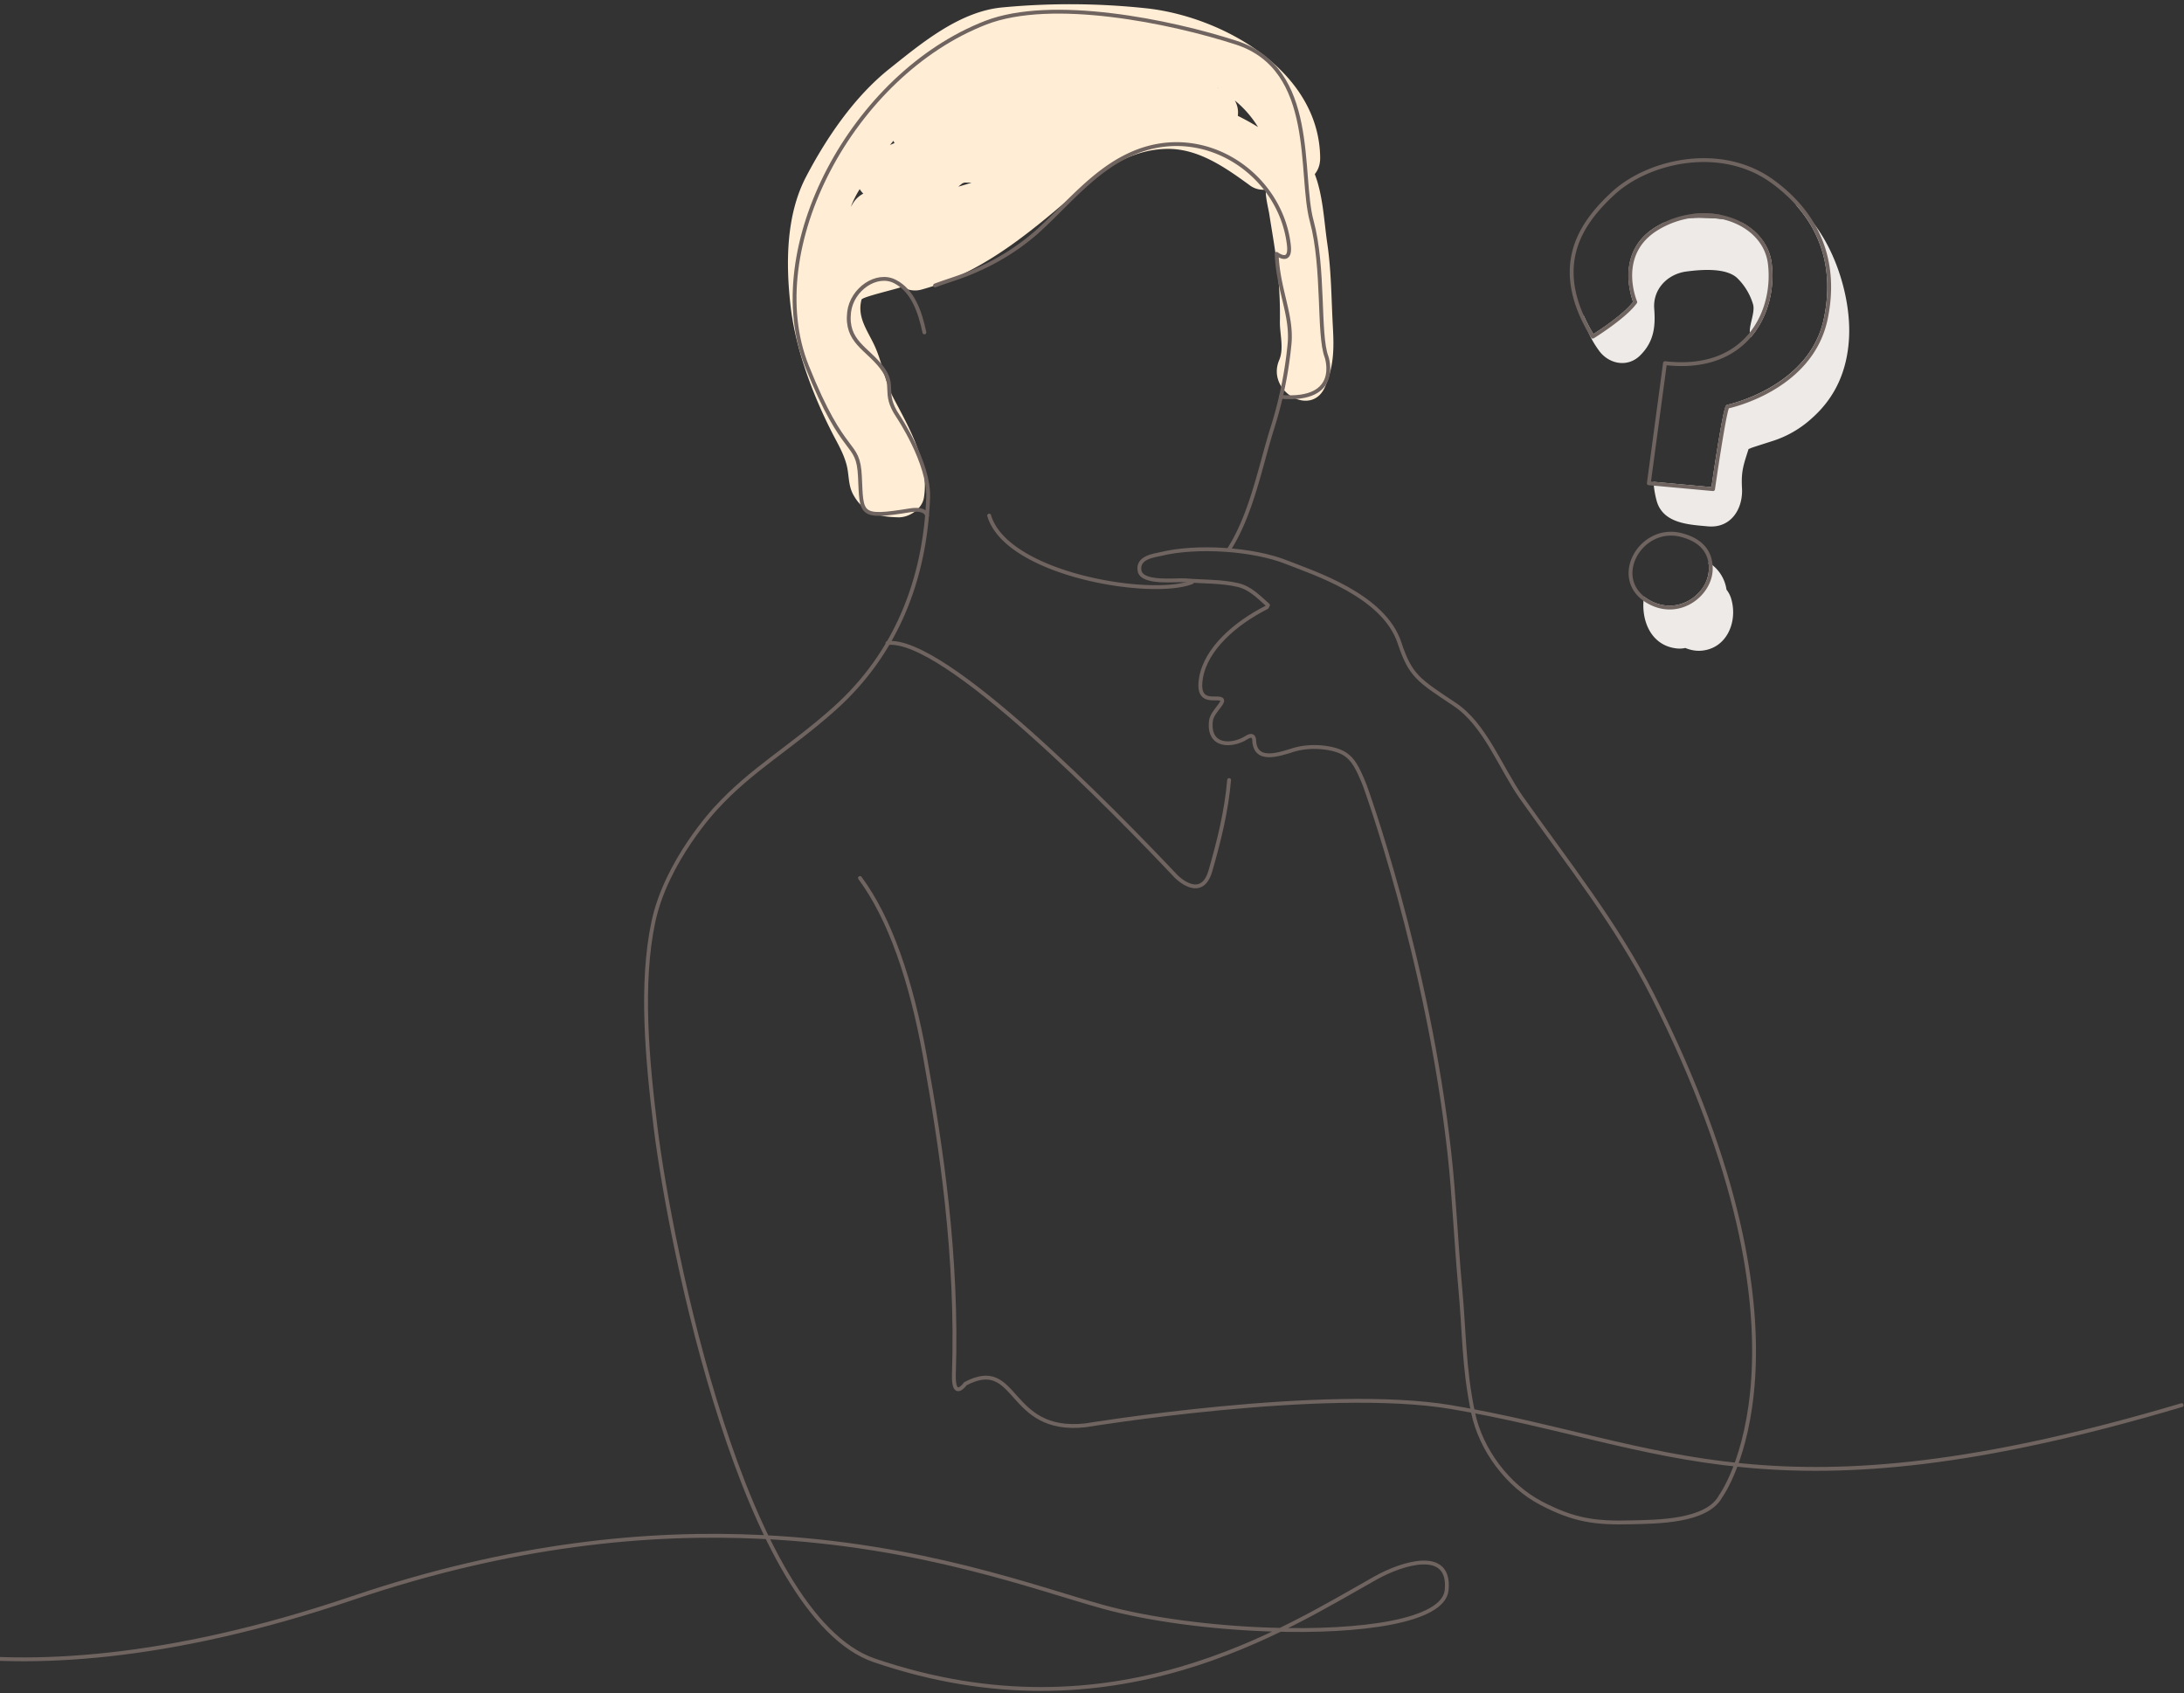 <svg xmlns="http://www.w3.org/2000/svg" width="454" height="352" fill="none" viewBox="0 0 454 352"><rect x="0" y="0" width="454" height="352" fill="#333333" stroke="none"/><path fill="#EDEAE7" d="M368.3 54.79c-.45-3.64-2.78-6.67-6.17-8.5a33.39 33.39 0 0 0-7.64-1c-2.95-.14-5.9.2-8.74 1.04-.5.26-1.01.53-1.5.82-8.28 5.03-5.32 14.11-4.76 15.6-1.95 2.58-6.93 5.85-8.26 6.7a35.34 35.34 0 0 1-2.1-4.06c.02.38.08.78.18 1.2a19.3 19.3 0 0 0 2.99 6.17c2 2.9 6 3.77 8.65 1.12 2.83-2.8 3.22-5.91 2.92-9.72-.3-4.09 2.8-7.21 6.7-7.72 3.02-.4 8.18-.83 10.53 1.34a12.62 12.62 0 0 1 3.3 5.43c.49 1.53-.68 4-.66 5.66 0 .46.07.87.17 1.27 3.44-3.96 5.07-9.68 4.38-15.35Z"/><path fill="#EDEAE7" d="M373.22 42.49c5.82 6.43 7.86 14.53 5.91 23.76-3 14.25-19.93 17.87-20.1 17.91a.39.39 0 0 0-.2.13c-.67.76-2.45 12.74-3.06 16.97l-12.06-1.1c.1 1.27.29 2.57.67 3.96 1.31 4.7 6.66 4.94 10.64 5.3 4.83.45 7.34-3.68 7.1-7.93-.2-3.56.31-4.82 1.37-8.15l.65-.26c1.39-.47 2.8-.9 4.2-1.36 3.13-.97 6-2.64 8.41-4.87 4.86-4.36 7.18-9.85 7.6-16.28.61-9.28-3.57-22-11.13-28.08Zm-14.32 80.1a7.98 7.98 0 0 0-3.76-5.7c.07.4.1.8.11 1.24a7.52 7.52 0 0 1-2.3 5.27 8.37 8.37 0 0 1-5.87 2.52 8.78 8.78 0 0 1-5.34-1.93c-.72 4.99 1.48 10.39 7.07 10.83.53.03 1.04-.01 1.53-.12 1.01.42 2.07.63 3.11.58 5.49-.3 7.85-6.04 6.42-10.82a5.62 5.62 0 0 0-.97-1.88Z"/><path fill="#FFEDD5" d="M275.91 50.62c-.67-4.56-.88-9.98-2.6-14.42.7-.86 1.14-2 1.12-3.43-.2-17.89-19.9-29.1-35.64-30.99a149.29 149.29 0 0 0-30.3-.25c-8.97.78-16.9 7.42-23.7 12.85-7.22 5.78-12.99 14.26-17.23 22.37-4.2 8.02-4.22 18.1-3.22 26.86 1.03 9.01 4.71 18.77 8.87 26.8 1.07 2.05 2.16 3.92 2.76 6.17.58 2.16.29 4.27 1.44 6.32 2.13 3.8 5.24 4.54 9.32 4.64 2.26.06 4.92-1.71 5.32-4.05 1.2-7.21-3.05-14.55-6.32-20.75-1.9-3.63-2.34-7.7-4.18-11.4-1.47-2.97-3.38-5.62-2.46-9.06.16-.58 7.38-2.2 8.35-2.64l.06-.04a5.1 5.1 0 0 0 4.23.55c13.14-3.62 23.3-12.63 33.43-21.3 5-4.3 10.58-7.76 17.33-7.9 6.53-.13 12.12 3.8 17.17 7.47a4.66 4.66 0 0 0 3.73.95l.09.05c-.92-.38.26 4.19.4 5.26.54 3.48 1.17 6.95 1.58 10.44.45 3.87.67 7.73.6 11.62-.07 2.56.9 5.67-.14 8.1-2.78 6.46 6.71 12.08 9.53 5.56 1.82-4.25 1.87-7.76 1.63-12.3-.33-5.88-.31-11.61-1.17-17.48Zm-97.2-11.3c.21.34.47.65.75.94l-.22.11a5.53 5.53 0 0 0-1.98 1.98l-.4.66a21.6 21.6 0 0 1 1.84-3.68Zm21.3-1.18.47-.19c.5.02 1 .01 1.5 0-.91.32-1.84.6-2.77.85l.8-.66Zm-14.06-8.4-.94.4.7-.87c.07.16.15.31.24.46Zm67.2-11.43-.05-.06.27.17-.22-.11Zm-69.73 38.43h.47c-.17.02-.32.01-.47 0Zm73.89-32.66a5 5 0 0 0-.63-3.2 21.83 21.83 0 0 1 4.83 5.53 49.9 49.9 0 0 0-4.2-2.33Z"/><path stroke="#6F645F" stroke-width=".8" d="M354.19 44.74c1.2-.01 2.4.11 3.58.36-1.06-.1-2.14-.16-3.27-.2-.94-.04-1.87-.04-2.8.01.83-.11 1.66-.17 2.49-.17Z"/><path stroke="#6F645F" stroke-linecap="round" stroke-linejoin="round" stroke-miterlimit="10" stroke-width=".8" d="m342.75 100.46 13.35 1.22s2.35-16.38 3.02-17.15c0 0 17.3-3.53 20.4-18.2 2.42-11.5-1.24-21.52-11.14-28.67-10.7-7.7-25.7-4.2-32.98 2.47-7.27 6.68-13 15.63-4.3 29.85 0 0 6.63-4.09 8.83-7.18 0 0-4.29-9.96 4.52-15.32 9.79-5.95 22.36-1.7 23.46 7.35 1.21 9.97-4.82 22.65-21.8 20.66l-3.36 24.97Zm12.88 17.67c-.02-2.71-1.26-5.67-6.18-6.92-8.68-2.19-15.11 9.75-6.27 14.14 6.28 3.13 12.52-2.04 12.45-7.23v0ZM255.5 114.17c4.64-7.3 6.41-16.87 8.9-24.9a84.93 84.93 0 0 0 3.68-17.92c.5-5.97-2.38-11.05-2.7-18.58 0 0 3 2.33 2.55-1.76-1.62-14.7-17.48-25.69-32.55-19.1-8.06 3.5-13.63 10.78-20.04 16.49a48.3 48.3 0 0 1-12.03 7.62c-3.24 1.5-6.04 2.23-8.93 3.32m11.24 47.84c3.64 12.3 33.79 17.2 42.17 13.84"/><path stroke="#6F645F" stroke-linecap="round" stroke-linejoin="round" stroke-miterlimit="10" stroke-width=".8" d="M266.25 82.5c12.77 1.04 9.5-8.33 9.5-8.33-1.76-4.63-.44-18.53-3.08-28.23-2.65-9.7 1.2-31.59-15.66-37.06-13.77-4.46-38.37-9.48-52.1-4.16-27.67 10.74-46.92 46.95-37.17 71.39 7.87 19.73 10.64 15.1 11.02 22.98.38 7.89-.24 8.72 10.38 7 3.41-.55 3.57 1.09 3.57 1.09"/><path stroke="#6F645F" stroke-linecap="round" stroke-linejoin="round" stroke-miterlimit="10" stroke-width=".8" d="M192.16 69.1c-.92-4.33-2.41-8.7-6.16-10.6-3.74-1.9-8.91 1.58-9.49 6.38-.71 6.1 3.67 7.47 6.76 11.48 3.05 3.97.04 5.18 3.39 10.14 0 0 6.54 9.7 6.28 16.92-.63 17.05-6.67 32.4-19.4 43.82-9.16 8.21-17.32 12.66-24.73 20.78 0 0-10.32 10.92-13 23.67-2.7 12.76-1.3 28.46.48 42.8 3.02 24.4 18.38 101.45 45.49 110.68C231.48 362.1 267.23 338.5 286 328c5.47-3.05 15.6-6.29 14.72 2.56-.65 6.47-17.79 8.82-36.58 8.2-12.3-.4-25.32-2.1-34.87-4.74-14.01-3.88-37.8-12.9-70.74-14.51-23.7-1.17-52.14 1.49-85.1 12.65-78.71 26.67-112.56 3.33-112.56 3.33"/><path stroke="#6F645F" stroke-linecap="round" stroke-linejoin="round" stroke-miterlimit="10" stroke-width=".8" d="M178.77 182.52c6.19 8.35 10.65 21.26 13.52 37.2 3.35 18.64 6.82 41.45 6 66.02-.15 5.51 2.39 1.91 2.39 1.91 11.1-5.85 8.5 10.43 24.92 8.65 0 0 49.85-8.2 76.01-3.8 44.4 7.48 66.57 24.95 151.9-.4"/><path stroke="#6F645F" stroke-linecap="round" stroke-linejoin="round" stroke-miterlimit="10" stroke-width=".8" d="M283.73 163.34s13.05 35.67 17.58 76.51c.98 8.88 1.38 18.61 2.2 27.43.92 9.77.71 16.76 2.7 26.35 1.61 7.71 7.15 15.18 14.15 18.85 6.81 3.56 11.2 4.18 18.73 3.98 5.2-.13 15.72-.08 18.59-5.42 0 0 22.76-30.88-14.12-104.06-7.46-14.8-17.82-27.75-27.3-41.18-4.32-6.14-7.53-15.16-13.86-19.37-7.54-5.03-9.2-5.91-11.48-12.8-3.27-9.92-17.94-14.55-23.47-16.75-6.92-2.76-18.64-3.54-26.12-1.72-1.33.32-4.94.67-4.45 3.47.47 2.81 7.69 1.85 9.6 2.01 3.55.3 7.44.17 10.88.98 2.56.61 4.31 2.5 6.22 4.18l-.24.44c-6.63 3.36-12.61 8.63-13.67 14.62-.87 4.94 2.01 4.25 3.58 4.34 2.44.15-1.29 2.46-1.53 4.68-.62 5.54 4.48 5.32 7.43 3.43 1.58-1 1.56.55 1.56.55.19 4.73 5.06 3 8.18 2.03 3.6-1.12 8.54-.6 10.78.91 1.54 1.06 2.5 2.58 4.06 6.53v.01Z"/><path stroke="#6F645F" stroke-linecap="round" stroke-linejoin="round" stroke-miterlimit="10" stroke-width=".8" d="M184.48 133.68c11.78-1.41 47.2 34.97 60.05 48.55 0 0 5.23 5.31 7.1-1.25 1.77-6.16 3.32-12.35 3.87-18.83"/></svg>